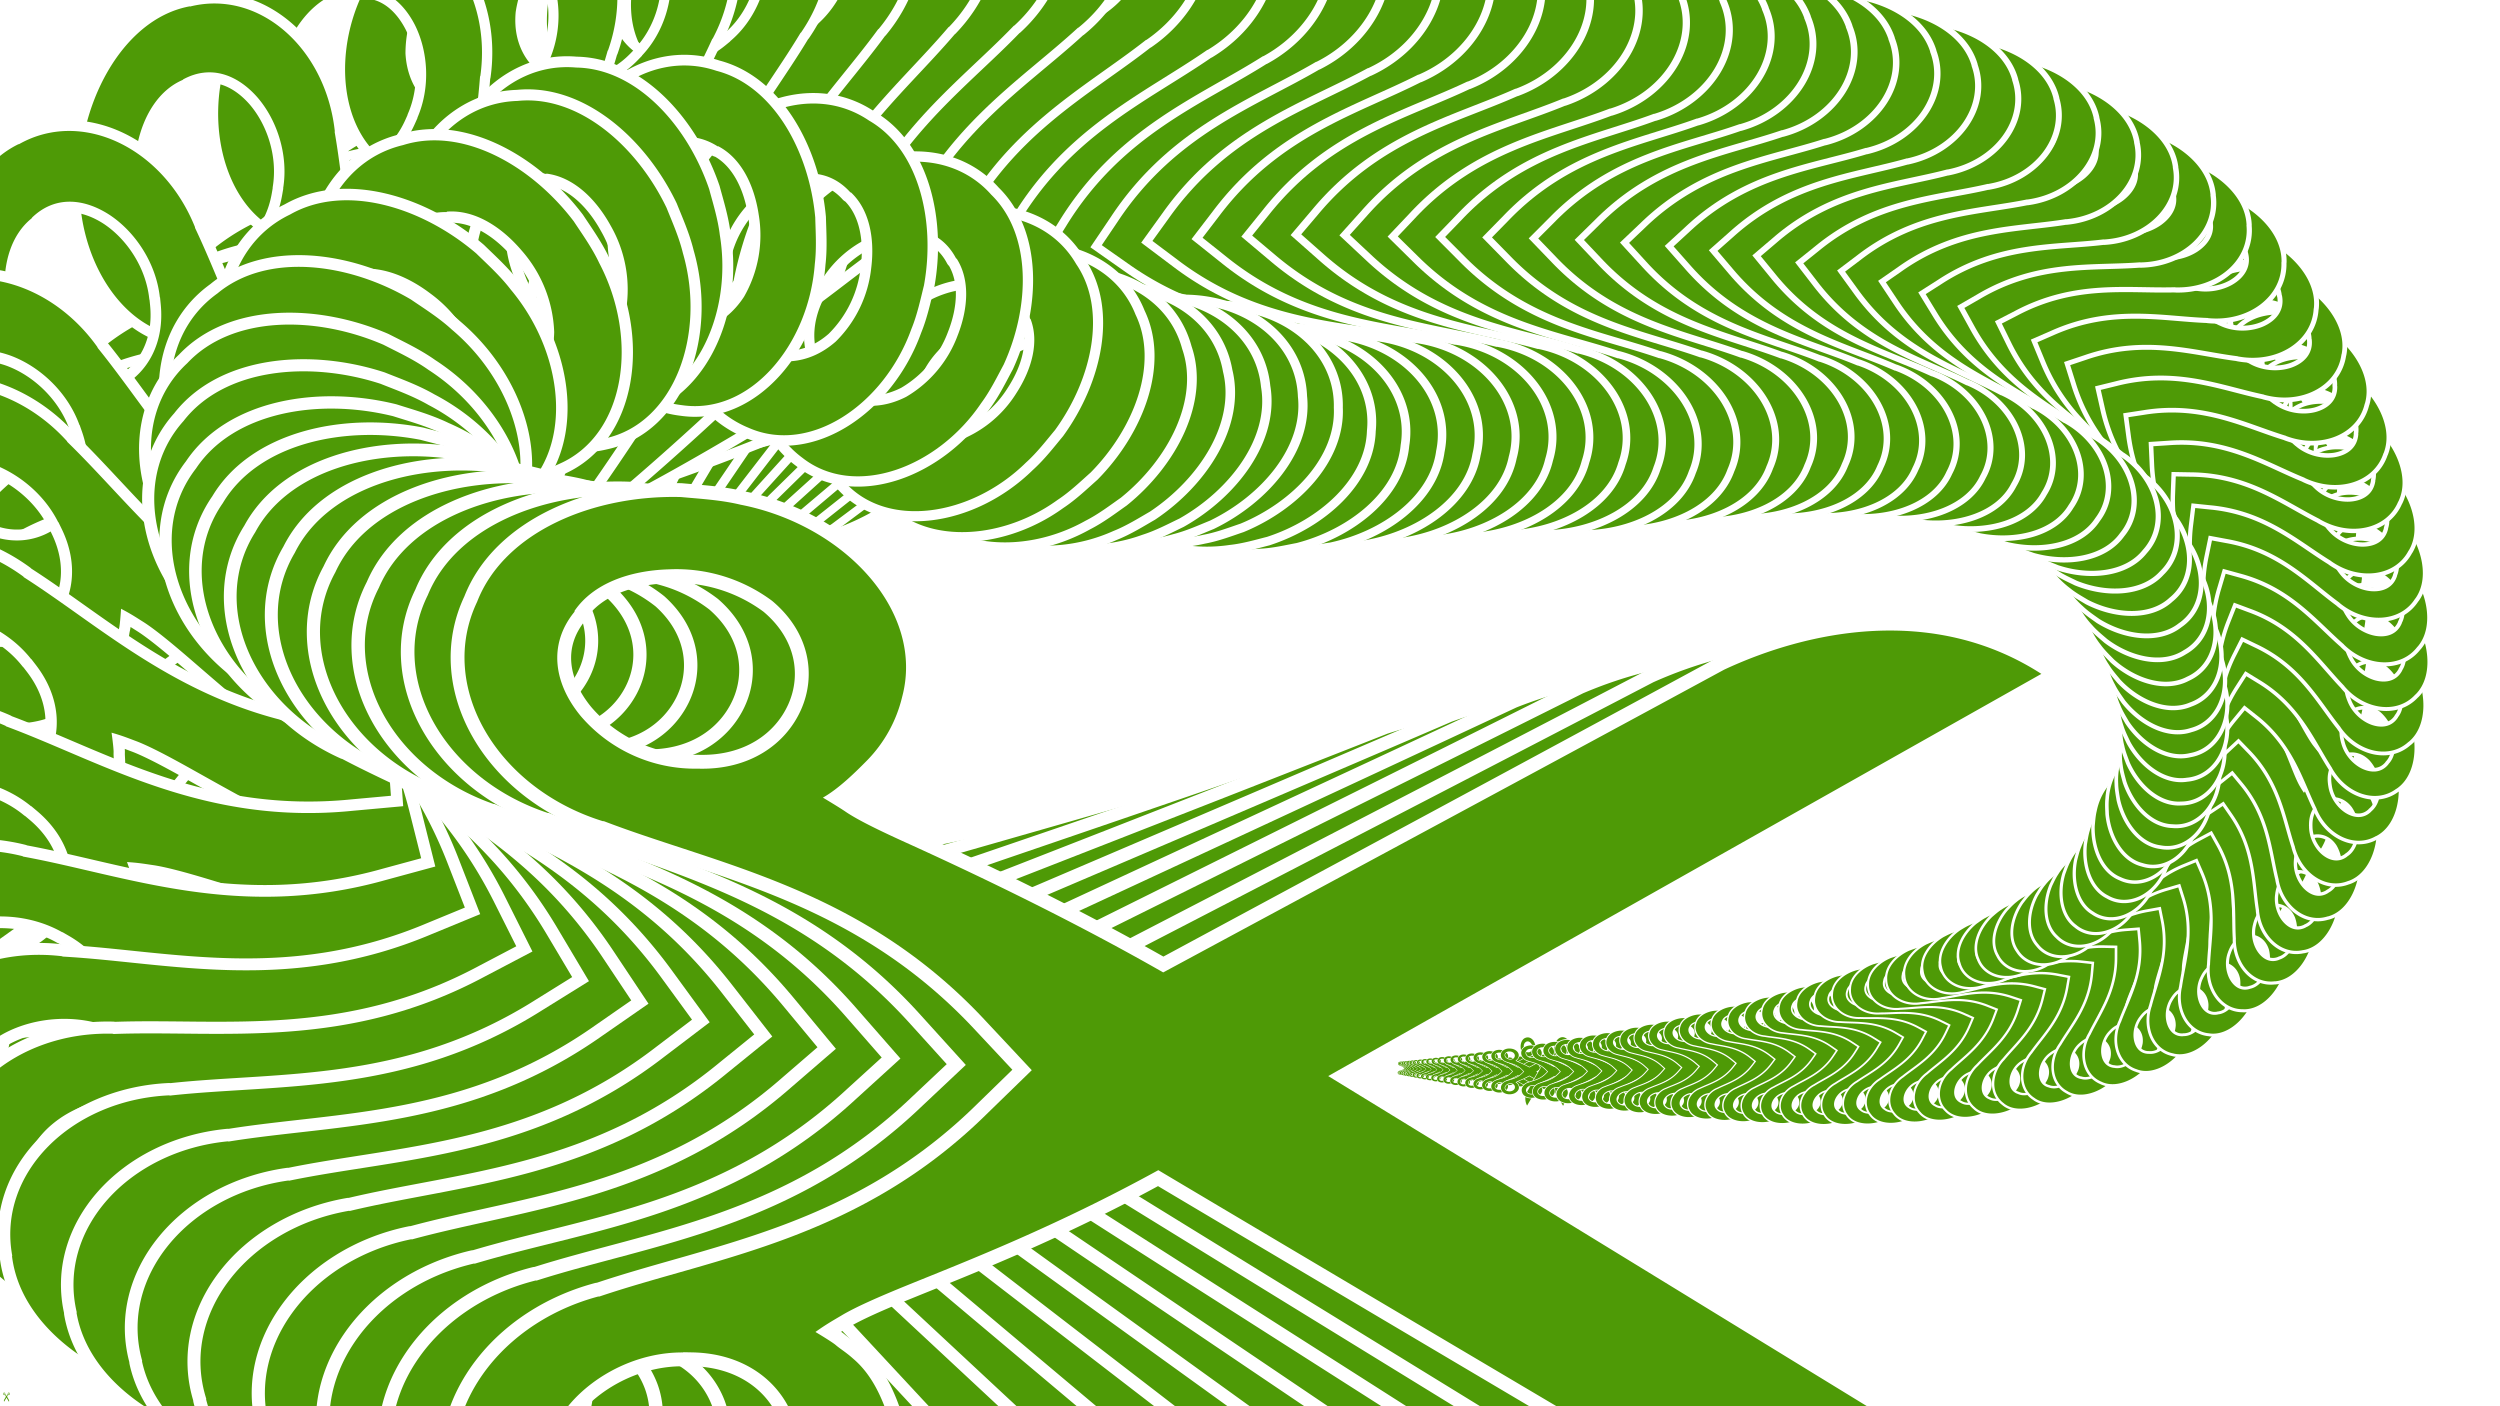 <?xml version="1.0"?>
<svg xmlns="http://www.w3.org/2000/svg" xmlns:xlink="http://www.w3.org/1999/xlink" width="1920" height="1080" viewBox="0 0 1920 1080">
  <defs>
    <marker id="b" orient="auto" refY="7" refX="5" markerHeight="13.999" markerWidth="10">
      <use height="100%" width="100%" transform="translate(0 -1066)" xlink:href="#a"/>
    </marker>
  </defs>
  <path d="M0 0h1920v1080H0z" style="isolation:auto;mix-blend-mode:normal;solid-color:#000;solid-opacity:1;marker:none" color="#000" overflow="visible" fill="#fff" fill-rule="evenodd"/>
  <g id="a" color="#000">
    <path d="M7.5 1070.448c.003-.385-.166-.78-.482-.896-.38-.172-.826.104-.963.576v.005c-.186.514-.276 1.153-.853 1.71l-.216.21-.192-.19c-.575-.558-.664-1.195-.849-1.71v-.005c-.136-.47-.578-.743-.959-.575h-.004c-.385.143-.555.704-.453 1.155v.005c.08.463.457.841.837.734.187-.053.274-.12.326-.184.026-.03.042-.058.057-.076.015-.018.057-.092.057-.092.034.046.05.073.074.112.038.06.086.163.143.296.113.264.273.653.53 1.1-.46.808-1.054 1.858-1.383 2.439a1.46 1.46 0 00-.012 1.42l1.827-3.113 1.845 3.131c.3-.485.173-1.039-.008-1.408-.465-.82-.928-1.643-1.391-2.464.205-.375.392-.777.543-1.126.057-.133.104-.236.142-.295.02-.03.062-.104.062-.104.04.068.113.14.169.193a.603.603 0 00.284.15c.382.095.759-.271.84-.733.02-.09.023-.186.029-.265zm-.322-.05a.711.711 0 01-.131.463c-.137.17-.327.203-.482.137-.155-.066-.27-.224-.269-.448v-.005a.668.668 0 01.224-.524c.14-.12.313-.153.462-.036h.004c.123.081.183.24.192.412zm-3.473.132v.04c0 .225-.115.383-.27.449-.155.065-.344.033-.481-.138a.73.73 0 01-.135-.468c.008-.172.072-.327.196-.408l.004-.005c.144-.113.308-.08.445.03.137.112.238.302.24.5z" style="text-indent:0;text-transform:none;block-progression:tb" fill="#fff" stroke="#fff" stroke-linejoin="round" stroke-width=".123"/>
    <path style="text-indent:0;text-transform:none;block-progression:tb" d="M7.5 1070.448c.003-.385-.166-.78-.482-.896-.38-.172-.826.104-.963.576v.005c-.186.514-.276 1.153-.853 1.71l-.216.21-.192-.19c-.575-.558-.664-1.195-.849-1.71v-.005c-.136-.47-.578-.743-.959-.575h-.004c-.385.143-.555.704-.453 1.155v.005c.08.463.457.841.837.734.187-.053.274-.12.326-.184.026-.03.042-.058.057-.076.015-.018.057-.092.057-.092.034.046.05.073.074.112.038.06.086.163.143.296.113.264.273.653.53 1.1-.46.808-1.054 1.858-1.383 2.439a1.46 1.46 0 00-.012 1.42l1.827-3.113 1.845 3.131c.3-.485.173-1.039-.008-1.408-.465-.82-.928-1.643-1.391-2.464.205-.375.392-.777.543-1.126.057-.133.104-.236.142-.295.02-.03.062-.104.062-.104.04.068.113.14.169.193a.603.603 0 00.284.15c.382.095.759-.271.84-.733.02-.09.023-.186.029-.265zm-.322-.05a.711.711 0 01-.131.463c-.137.17-.327.203-.482.137-.155-.066-.27-.224-.269-.448v-.005a.668.668 0 01.224-.524c.14-.12.313-.153.462-.036h.004c.123.081.183.24.192.412zm-3.473.132v.04c0 .225-.115.383-.27.449-.155.065-.344.033-.481-.138a.73.73 0 01-.135-.468c.008-.172.072-.327.196-.408l.004-.005c.144-.113.308-.08.445.03.137.112.238.302.24.5z" fill="#4e9a06"/>
  </g>
  <path style="isolation:auto;mix-blend-mode:normal;solid-color:#000;solid-opacity:1;marker:none" d="M-12266.573 2151.87v-.206-.215" color="#000" overflow="visible" fill="none" stroke="#fff" stroke-linecap="round" stroke-linejoin="round" marker-mid="url(#b)"/>
  <g stroke-linejoin="round" color="#000" stroke="#fff" stroke-linecap="round" fill="none" marker-mid="url(#b)">
    <path d="M1080.383 820.779l.008-.206.01-.215" style="solid-color:#000;marker:none;solid-opacity:1;mix-blend-mode:normal;isolation:auto" overflow="visible"/>
    <path d="M1080.602 820.788l.009-.206.009-.215" style="solid-color:#000;marker:none;solid-opacity:1;mix-blend-mode:normal;isolation:auto" stroke-width="1.006" overflow="visible"/>
    <path d="M1081.26 820.815l.009-.205.009-.215" style="solid-color:#000;marker:none;solid-opacity:1;mix-blend-mode:normal;isolation:auto" stroke-width="1.023" overflow="visible"/>
    <path d="M1082.357 820.86l.009-.205.008-.215" style="solid-color:#000;marker:none;solid-opacity:1;mix-blend-mode:normal;isolation:auto" stroke-width="1.053" overflow="visible"/>
    <path d="M1083.893 820.923l.008-.206.009-.215" style="solid-color:#000;marker:none;solid-opacity:1;mix-blend-mode:normal;isolation:auto" stroke-width="1.094" overflow="visible"/>
    <path d="M1085.868 821.002l.008-.205.008-.215" style="solid-color:#000;marker:none;solid-opacity:1;mix-blend-mode:normal;isolation:auto" stroke-width="1.146" overflow="visible"/>
    <path d="M1088.281 821.098l.008-.206.009-.215" style="solid-color:#000;marker:none;solid-opacity:1;mix-blend-mode:normal;isolation:auto" stroke-width="1.21" overflow="visible"/>
    <path d="M1091.134 821.208l.008-.206.008-.215" style="solid-color:#000;marker:none;solid-opacity:1;mix-blend-mode:normal;isolation:auto" stroke-width="1.286" overflow="visible"/>
    <path d="M1094.426 821.332l.007-.206.008-.215" style="solid-color:#000;marker:none;solid-opacity:1;mix-blend-mode:normal;isolation:auto" stroke-width="1.374" overflow="visible"/>
    <path d="M1098.157 821.468l.007-.206.008-.215" style="solid-color:#000;marker:none;solid-opacity:1;mix-blend-mode:normal;isolation:auto" stroke-width="1.473" overflow="visible"/>
    <path d="M1102.327 821.614l.007-.205.007-.216" style="solid-color:#000;marker:none;solid-opacity:1;mix-blend-mode:normal;isolation:auto" stroke-width="1.585" overflow="visible"/>
    <path d="M1106.937 821.77l.007-.207.007-.215" style="solid-color:#000;marker:none;solid-opacity:1;mix-blend-mode:normal;isolation:auto" stroke-width="1.707" overflow="visible"/>
    <path d="M1111.986 821.93l.007-.206.006-.215" style="solid-color:#000;marker:none;solid-opacity:1;mix-blend-mode:normal;isolation:auto" stroke-width="1.842" overflow="visible"/>
    <path d="M1117.475 822.094l.006-.206.007-.215" style="solid-color:#000;marker:none;solid-opacity:1;mix-blend-mode:normal;isolation:auto" stroke-width="1.988" overflow="visible"/>
    <path d="M1123.404 822.259l.006-.206.005-.215" style="solid-color:#000;marker:none;solid-opacity:1;mix-blend-mode:normal;isolation:auto" stroke-width="2.146" overflow="visible"/>
    <path d="M1129.773 822.42l.005-.205.005-.215" style="solid-color:#000;marker:none;solid-opacity:1;mix-blend-mode:normal;isolation:auto" stroke-width="2.315" overflow="visible"/>
    <path d="M1136.581 822.576l.005-.206.004-.215" style="solid-color:#000;marker:none;solid-opacity:1;mix-blend-mode:normal;isolation:auto" stroke-width="2.496" overflow="visible"/>
    <path d="M1143.83 822.72l.003-.206.004-.215" style="solid-color:#000;marker:none;solid-opacity:1;mix-blend-mode:normal;isolation:auto" stroke-width="2.689" overflow="visible"/>
    <path d="M1151.518 822.849l.003-.206.003-.216" style="solid-color:#000;marker:none;solid-opacity:1;mix-blend-mode:normal;isolation:auto" stroke-width="2.894" overflow="visible"/>
    <path d="M1159.645 822.956l.003-.205.002-.216" style="solid-color:#000;marker:none;solid-opacity:1;mix-blend-mode:normal;isolation:auto" stroke-width="3.11" overflow="visible"/>
    <path d="M1168.212 823.038l.002-.206.002-.216" style="solid-color:#000;marker:none;solid-opacity:1;mix-blend-mode:normal;isolation:auto" stroke-width="3.338" overflow="visible"/>
    <path d="M1177.219 823.086v-.206l.001-.215" style="solid-color:#000;marker:none;solid-opacity:1;mix-blend-mode:normal;isolation:auto" stroke-width="3.578" overflow="visible"/>
    <path d="M1186.664 823.095v-.206-.216" style="solid-color:#000;marker:none;solid-opacity:1;mix-blend-mode:normal;isolation:auto" stroke-width="3.829" overflow="visible"/>
    <path d="M1196.548 823.056l-.001-.206-.002-.216" style="solid-color:#000;marker:none;solid-opacity:1;mix-blend-mode:normal;isolation:auto" stroke-width="4.092" overflow="visible"/>
    <path d="M1206.87 822.96l-.002-.205-.003-.216" style="solid-color:#000;marker:none;solid-opacity:1;mix-blend-mode:normal;isolation:auto" stroke-width="4.367" overflow="visible"/>
    <path d="M1217.63 822.8l-.004-.206-.004-.215" style="solid-color:#000;marker:none;solid-opacity:1;mix-blend-mode:normal;isolation:auto" stroke-width="4.653" overflow="visible"/>
    <path d="M1228.826 822.564l-.005-.205-.005-.216" style="solid-color:#000;marker:none;solid-opacity:1;mix-blend-mode:normal;isolation:auto" stroke-width="4.951" overflow="visible"/>
    <path d="M1240.458 822.242l-.006-.205-.007-.215" style="solid-color:#000;marker:none;solid-opacity:1;mix-blend-mode:normal;isolation:auto" stroke-width="5.261" overflow="visible"/>
    <path d="M1252.525 821.822l-.008-.206-.008-.215" style="solid-color:#000;marker:none;solid-opacity:1;mix-blend-mode:normal;isolation:auto" stroke-width="5.583" overflow="visible"/>
    <path d="M1265.026 821.29l-.01-.205-.01-.215" style="solid-color:#000;marker:none;solid-opacity:1;mix-blend-mode:normal;isolation:auto" stroke-width="5.916" overflow="visible"/>
    <path d="M1277.96 820.634l-.012-.206-.012-.215" style="solid-color:#000;marker:none;solid-opacity:1;mix-blend-mode:normal;isolation:auto" stroke-width="6.261" overflow="visible"/>
    <path d="M1291.324 819.836l-.014-.205-.013-.215" style="solid-color:#000;marker:none;solid-opacity:1;mix-blend-mode:normal;isolation:auto" stroke-width="6.617" overflow="visible"/>
    <path d="M1305.117 818.882l-.015-.205-.016-.215" style="solid-color:#000;marker:none;solid-opacity:1;mix-blend-mode:normal;isolation:auto" stroke-width="6.985" overflow="visible"/>
    <path d="M1319.338 817.752l-.017-.205-.019-.214" style="solid-color:#000;marker:none;solid-opacity:1;mix-blend-mode:normal;isolation:auto" stroke-width="7.365" overflow="visible"/>
    <path d="M1333.984 816.43l-.02-.206-.02-.214" style="solid-color:#000;marker:none;solid-opacity:1;mix-blend-mode:normal;isolation:auto" stroke-width="7.757" overflow="visible"/>
    <path d="M1349.053 814.891l-.022-.204-.023-.214" style="solid-color:#000;marker:none;solid-opacity:1;mix-blend-mode:normal;isolation:auto" stroke-width="8.16" overflow="visible"/>
    <path d="M1364.542 813.116l-.025-.205-.026-.213" style="solid-color:#000;marker:none;solid-opacity:1;mix-blend-mode:normal;isolation:auto" stroke-width="8.575" overflow="visible"/>
    <path d="M1380.443 811.064l-.028-.204-.03-.213" style="solid-color:#000;marker:none;solid-opacity:1;mix-blend-mode:normal;isolation:auto" stroke-width="9.002" overflow="visible"/>
    <path d="M1396.744 808.697l-.031-.203-.033-.213" style="solid-color:#000;marker:none;solid-opacity:1;mix-blend-mode:normal;isolation:auto" stroke-width="9.44" overflow="visible"/>
    <path d="M1413.433 805.97l-.035-.202-.037-.212" style="solid-color:#000;marker:none;solid-opacity:1;mix-blend-mode:normal;isolation:auto" stroke-width="9.891" overflow="visible"/>
    <path d="M1430.494 802.837l-.04-.202-.04-.211" style="solid-color:#000;marker:none;solid-opacity:1;mix-blend-mode:normal;isolation:auto" stroke-width="10.352" overflow="visible"/>
    <path d="M1447.912 799.244l-.044-.201-.046-.21" style="solid-color:#000;marker:none;solid-opacity:1;mix-blend-mode:normal;isolation:auto" stroke-width="10.826" overflow="visible"/>
    <path d="M1465.668 795.135l-.05-.2-.05-.209" style="solid-color:#000;marker:none;solid-opacity:1;mix-blend-mode:normal;isolation:auto" stroke-width="11.311" overflow="visible"/>
    <path d="M1483.74 790.445l-.054-.198-.057-.208" style="solid-color:#000;marker:none;solid-opacity:1;mix-blend-mode:normal;isolation:auto" stroke-width="11.808" overflow="visible"/>
    <path d="M1502.087 785.088l-.06-.197-.065-.206" style="solid-color:#000;marker:none;solid-opacity:1;mix-blend-mode:normal;isolation:auto" stroke-width="12.316" overflow="visible"/>
    <path d="M1520.65 778.964l-.068-.194-.071-.203" style="solid-color:#000;marker:none;solid-opacity:1;mix-blend-mode:normal;isolation:auto" stroke-width="12.837" overflow="visible"/>
    <path d="M1539.365 771.968l-.076-.191-.08-.2" style="solid-color:#000;marker:none;solid-opacity:1;mix-blend-mode:normal;isolation:auto" stroke-width="13.368" overflow="visible"/>
    <path d="M1558.16 763.983l-.084-.188-.089-.196" style="solid-color:#000;marker:none;solid-opacity:1;mix-blend-mode:normal;isolation:auto" stroke-width="13.912" overflow="visible"/>
    <path d="M1576.942 754.868l-.095-.182-.1-.191" style="solid-color:#000;marker:none;solid-opacity:1;mix-blend-mode:normal;isolation:auto" stroke-width="14.467" overflow="visible"/>
    <path d="M1595.548 744.477l-.106-.176-.11-.185" style="solid-color:#000;marker:none;solid-opacity:1;mix-blend-mode:normal;isolation:auto" stroke-width="15.034" overflow="visible"/>
    <path d="M1613.79 732.658l-.118-.169-.123-.176" style="solid-color:#000;marker:none;solid-opacity:1;mix-blend-mode:normal;isolation:auto" stroke-width="15.613" overflow="visible"/>
    <path d="M1631.455 719.246l-.13-.158-.138-.166" style="solid-color:#000;marker:none;solid-opacity:1;mix-blend-mode:normal;isolation:auto" stroke-width="16.203" overflow="visible"/>
    <path d="M1648.265 704.093l-.144-.147-.151-.153" style="solid-color:#000;marker:none;solid-opacity:1;mix-blend-mode:normal;isolation:auto" stroke-width="16.805" overflow="visible"/>
    <path d="M1663.908 687.149l-.158-.132-.165-.138" style="solid-color:#000;marker:none;solid-opacity:1;mix-blend-mode:normal;isolation:auto" stroke-width="17.419" overflow="visible"/>
    <path d="M1678.05 668.388l-.17-.115-.179-.12" style="solid-color:#000;marker:none;solid-opacity:1;mix-blend-mode:normal;isolation:auto" stroke-width="18.045" overflow="visible"/>
    <path d="M1690.349 647.854l-.182-.096-.19-.1" style="solid-color:#000;marker:none;solid-opacity:1;mix-blend-mode:normal;isolation:auto" stroke-width="18.682" overflow="visible"/>
    <path d="M1700.606 625.738l-.191-.077-.2-.08" style="solid-color:#000;marker:none;solid-opacity:1;mix-blend-mode:normal;isolation:auto" stroke-width="19.331" overflow="visible"/>
    <path d="M1708.672 602.262l-.198-.057-.206-.06" style="solid-color:#000;marker:none;solid-opacity:1;mix-blend-mode:normal;isolation:auto" stroke-width="19.991" overflow="visible"/>
    <path d="M1714.473 577.692l-.203-.038-.211-.04" style="solid-color:#000;marker:none;solid-opacity:1;mix-blend-mode:normal;isolation:auto" stroke-width="20.663" overflow="visible"/>
    <path d="M1718.098 552.253l-.204-.02-.215-.022" style="solid-color:#000;marker:none;solid-opacity:1;mix-blend-mode:normal;isolation:auto" stroke-width="21.347" overflow="visible"/>
    <path d="M1719.67 526.15l-.205-.004-.215-.005" style="solid-color:#000;marker:none;solid-opacity:1;mix-blend-mode:normal;isolation:auto" stroke-width="22.043" overflow="visible"/>
    <path d="M1718.543 499.629l-.204.022-.214.024" style="solid-color:#000;marker:none;solid-opacity:1;mix-blend-mode:normal;isolation:auto" stroke-width="22.75" overflow="visible"/>
    <path d="M1713.94 473.009l-.2.047-.21.049" style="solid-color:#000;marker:none;solid-opacity:1;mix-blend-mode:normal;isolation:auto" stroke-width="23.469" overflow="visible"/>
    <path d="M1706.318 446.601l-.195.067-.204.07" style="solid-color:#000;marker:none;solid-opacity:1;mix-blend-mode:normal;isolation:auto" stroke-width="24.2" overflow="visible"/>
    <path d="M1696.07 420.668l-.188.085-.196.088" style="solid-color:#000;marker:none;solid-opacity:1;mix-blend-mode:normal;isolation:auto" stroke-width="24.942" overflow="visible"/>
    <path d="M1683.326 395.366l-.18.101-.187.105" style="solid-color:#000;marker:none;solid-opacity:1;mix-blend-mode:normal;isolation:auto" stroke-width="25.696" overflow="visible"/>
    <path d="M1668.21 370.876l-.17.115-.178.121" style="solid-color:#000;marker:none;solid-opacity:1;mix-blend-mode:normal;isolation:auto" stroke-width="26.462" overflow="visible"/>
    <path d="M1650.847 347.389l-.16.129-.168.135" style="solid-color:#000;marker:none;solid-opacity:1;mix-blend-mode:normal;isolation:auto" stroke-width="27.239" overflow="visible"/>
    <path d="M1631.295 325.102l-.149.143-.156.148" style="solid-color:#000;marker:none;solid-opacity:1;mix-blend-mode:normal;isolation:auto" stroke-width="28.028" overflow="visible"/>
    <path d="M1609.626 304.229l-.137.154-.142.16" style="solid-color:#000;marker:none;solid-opacity:1;mix-blend-mode:normal;isolation:auto" stroke-width="28.829" overflow="visible"/>
    <path d="M1585.924 284.992l-.123.165-.128.173" style="solid-color:#000;marker:none;solid-opacity:1;mix-blend-mode:normal;isolation:auto" stroke-width="29.641" overflow="visible"/>
    <path d="M1560.29 267.627l-.107.176-.113.183" style="solid-color:#000;marker:none;solid-opacity:1;mix-blend-mode:normal;isolation:auto" stroke-width="30.466" overflow="visible"/>
    <path d="M1532.87 252.324l-.093.184-.097.192" style="solid-color:#000;marker:none;solid-opacity:1;mix-blend-mode:normal;isolation:auto" stroke-width="31.302" overflow="visible"/>
    <path d="M1503.824 239.269l-.076.191-.08.2" style="solid-color:#000;marker:none;solid-opacity:1;mix-blend-mode:normal;isolation:auto" stroke-width="32.149" overflow="visible"/>
    <path d="M1473.426 228.41l-.063.196-.067.204" style="solid-color:#000;marker:none;solid-opacity:1;mix-blend-mode:normal;isolation:auto" stroke-width="33.008" overflow="visible"/>
    <path d="M1442.084 219.03l-.054.199-.057.207" style="solid-color:#000;marker:none;solid-opacity:1;mix-blend-mode:normal;isolation:auto" stroke-width="33.879" overflow="visible"/>
    <path d="M1409.905 211.018l-.046.201-.047.21" style="solid-color:#000;marker:none;solid-opacity:1;mix-blend-mode:normal;isolation:auto" stroke-width="34.762" overflow="visible"/>
    <path d="M1376.984 204.308l-.037.202-.04.212" style="solid-color:#000;marker:none;solid-opacity:1;mix-blend-mode:normal;isolation:auto" stroke-width="35.656" overflow="visible"/>
    <path d="M1343.402 198.794l-.03.203-.03.213" style="solid-color:#000;marker:none;solid-opacity:1;mix-blend-mode:normal;isolation:auto" stroke-width="36.562" overflow="visible"/>
    <path d="M1309.213 194.36l-.023.204-.025.214" style="solid-color:#000;marker:none;solid-opacity:1;mix-blend-mode:normal;isolation:auto" stroke-width="37.48" overflow="visible"/>
    <path d="M1274.47 190.881l-.018.205-.018.214" style="solid-color:#000;marker:none;solid-opacity:1;mix-blend-mode:normal;isolation:auto" stroke-width="38.409" overflow="visible"/>
    <path d="M1239.23 188.2l-.014.206-.014.214" style="solid-color:#000;marker:none;solid-opacity:1;mix-blend-mode:normal;isolation:auto" stroke-width="39.35" overflow="visible"/>
    <path d="M1203.509 186.21l-.01.206-.01.215" style="solid-color:#000;marker:none;solid-opacity:1;mix-blend-mode:normal;isolation:auto" stroke-width="40.303" overflow="visible"/>
    <path d="M1167.317 184.846l-.007.205-.006.215" style="solid-color:#000;marker:none;solid-opacity:1;mix-blend-mode:normal;isolation:auto" stroke-width="41.268" overflow="visible"/>
    <path d="M1130.66 184.032l-.003.206-.003.215" style="solid-color:#000;marker:none;solid-opacity:1;mix-blend-mode:normal;isolation:auto" stroke-width="42.244" overflow="visible"/>
    <path d="M1093.548 183.691v.206l-.002.215" style="solid-color:#000;marker:none;solid-opacity:1;mix-blend-mode:normal;isolation:auto" stroke-width="43.232" overflow="visible"/>
    <path d="M1055.989 183.736l.001.206.001.215" style="solid-color:#000;marker:none;solid-opacity:1;mix-blend-mode:normal;isolation:auto" stroke-width="44.231" overflow="visible"/>
    <path d="M1017.993 184.072l.003.206.002.216" style="solid-color:#000;marker:none;solid-opacity:1;mix-blend-mode:normal;isolation:auto" stroke-width="45.242" overflow="visible"/>
    <path d="M979.57 184.628l.005.206.004.215" style="solid-color:#000;marker:none;solid-opacity:1;mix-blend-mode:normal;isolation:auto" stroke-width="46.265" overflow="visible"/>
    <path d="M940.732 186.027l.01.205.01.215" style="solid-color:#000;marker:none;solid-opacity:1;mix-blend-mode:normal;isolation:auto" stroke-width="47.3" overflow="visible"/>
    <path d="M901.507 188.522l.016.205.016.215" style="solid-color:#000;marker:none;solid-opacity:1;mix-blend-mode:normal;isolation:auto" stroke-width="48.346" overflow="visible"/>
    <path d="M861.922 192.057l.02.204.022.214" style="solid-color:#000;marker:none;solid-opacity:1;mix-blend-mode:normal;isolation:auto" stroke-width="49.404" overflow="visible"/>
    <path d="M822.003 196.648l.026.204.027.213" style="solid-color:#000;marker:none;solid-opacity:1;mix-blend-mode:normal;isolation:auto" stroke-width="50.474" overflow="visible"/>
    <path d="M781.788 202.371l.032.204.033.212" style="solid-color:#000;marker:none;solid-opacity:1;mix-blend-mode:normal;isolation:auto" stroke-width="51.555" overflow="visible"/>
    <path d="M741.317 209.316l.038.202.04.211" style="solid-color:#000;marker:none;solid-opacity:1;mix-blend-mode:normal;isolation:auto" stroke-width="52.648" overflow="visible"/>
    <path d="M700.668 217.676l.045.2.047.21" style="solid-color:#000;marker:none;solid-opacity:1;mix-blend-mode:normal;isolation:auto" stroke-width="53.753" overflow="visible"/>
    <path d="M659.954 227.732l.053.199.056.207" style="solid-color:#000;marker:none;solid-opacity:1;mix-blend-mode:normal;isolation:auto" stroke-width="54.869" overflow="visible"/>
    <path d="M619.333 239.862l.065.195.068.204" style="solid-color:#000;marker:none;solid-opacity:1;mix-blend-mode:normal;isolation:auto" stroke-width="55.998" overflow="visible"/>
    <path d="M579.246 254.874l.08.19.084.198" style="solid-color:#000;marker:none;solid-opacity:1;mix-blend-mode:normal;isolation:auto" stroke-width="57.137" overflow="visible"/>
    <path d="M539.93 272.942l.092.184.095.193" style="solid-color:#000;marker:none;solid-opacity:1;mix-blend-mode:normal;isolation:auto" stroke-width="58.289" overflow="visible"/>
    <path d="M501.375 293.511l.102.179.108.186" style="solid-color:#000;marker:none;solid-opacity:1;mix-blend-mode:normal;isolation:auto" stroke-width="59.452" overflow="visible"/>
    <path d="M463.97 316.913l.116.17.12.178" style="solid-color:#000;marker:none;solid-opacity:1;mix-blend-mode:normal;isolation:auto" stroke-width="60.627" overflow="visible"/>
    <path d="M428.185 343.55l.13.16.137.166" style="solid-color:#000;marker:none;solid-opacity:1;mix-blend-mode:normal;isolation:auto" stroke-width="61.813" overflow="visible"/>
    <path d="M395.047 373.99l.148.143.154.15" style="solid-color:#000;marker:none;solid-opacity:1;mix-blend-mode:normal;isolation:auto" stroke-width="63.012" overflow="visible"/>
    <path d="M365.926 408.84l.167.12.176.125" style="solid-color:#000;marker:none;solid-opacity:1;mix-blend-mode:normal;isolation:auto" stroke-width="64.222" overflow="visible"/>
    <path d="M342.994 448.545l.188.084.197.088" style="solid-color:#000;marker:none;solid-opacity:1;mix-blend-mode:normal;isolation:auto" stroke-width="65.443" overflow="visible"/>
    <path d="M329.304 492.727l.203.035.212.037" style="solid-color:#000;marker:none;solid-opacity:1;mix-blend-mode:normal;isolation:auto" stroke-width="66.677" overflow="visible"/>
    <path d="M327.59 539.368l.206-.02.214-.022" style="solid-color:#000;marker:none;solid-opacity:1;mix-blend-mode:normal;isolation:auto" stroke-width="67.922" overflow="visible"/>
    <path d="M338.225 585.286l.194-.068.203-.071" style="solid-color:#000;marker:none;solid-opacity:1;mix-blend-mode:normal;isolation:auto" stroke-width="69.178" overflow="visible"/>
    <path d="M356.095 629.446l.185-.09.193-.095" style="solid-color:#000;marker:none;solid-opacity:1;mix-blend-mode:normal;isolation:auto" stroke-width="70.447" overflow="visible"/>
    <path d="M381.238 670.377l.163-.126.17-.131" style="solid-color:#000;marker:none;solid-opacity:1;mix-blend-mode:normal;isolation:auto" stroke-width="71.727" overflow="visible"/>
    <path d="M414.83 705.32l.133-.158.138-.164" style="solid-color:#000;marker:none;solid-opacity:1;mix-blend-mode:normal;isolation:auto" stroke-width="73.019" overflow="visible"/>
    <path d="M454.969 733.303l.103-.178.108-.186" style="solid-color:#000;marker:none;solid-opacity:1;mix-blend-mode:normal;isolation:auto" stroke-width="74.322" overflow="visible"/>
    <path d="M499.25 755.164l.08-.19.084-.198" style="solid-color:#000;marker:none;solid-opacity:1;mix-blend-mode:normal;isolation:auto" stroke-width="75.637" overflow="visible"/>
    <path d="M546.103 772.19l.062-.196.065-.205" style="solid-color:#000;marker:none;solid-opacity:1;mix-blend-mode:normal;isolation:auto" stroke-width="76.964" overflow="visible"/>
    <path d="M594.571 785.541l.048-.2.05-.21" style="solid-color:#000;marker:none;solid-opacity:1;mix-blend-mode:normal;isolation:auto" stroke-width="78.303" overflow="visible"/>
    <path d="M644.211 795.998l.038-.203.039-.211" style="solid-color:#000;marker:none;solid-opacity:1;mix-blend-mode:normal;isolation:auto" stroke-width="79.653" overflow="visible"/>
    <path d="M694.675 804.278l.029-.203.03-.213" style="solid-color:#000;marker:none;solid-opacity:1;mix-blend-mode:normal;isolation:auto" stroke-width="81.015" overflow="visible"/>
    <path d="M745.834 810.752l.022-.205.024-.213" style="solid-color:#000;marker:none;solid-opacity:1;mix-blend-mode:normal;isolation:auto" stroke-width="82.389" overflow="visible"/>
    <path d="M797.633 815.62l.016-.204.017-.215" style="solid-color:#000;marker:none;solid-opacity:1;mix-blend-mode:normal;isolation:auto" stroke-width="83.774" overflow="visible"/>
    <path d="M850.015 819.1l.01-.206.012-.215" style="solid-color:#000;marker:none;solid-opacity:1;mix-blend-mode:normal;isolation:auto" stroke-width="85.171" overflow="visible"/>
    <path d="M902.916 821.415l.007-.206.008-.215" style="solid-color:#000;marker:none;solid-opacity:1;mix-blend-mode:normal;isolation:auto" stroke-width="86.58" overflow="visible"/>
    <path d="M956.273 822.808l.004-.205.004-.216" style="solid-color:#000;marker:none;solid-opacity:1;mix-blend-mode:normal;isolation:auto" stroke-width="88" overflow="visible"/>
  </g>
</svg>
